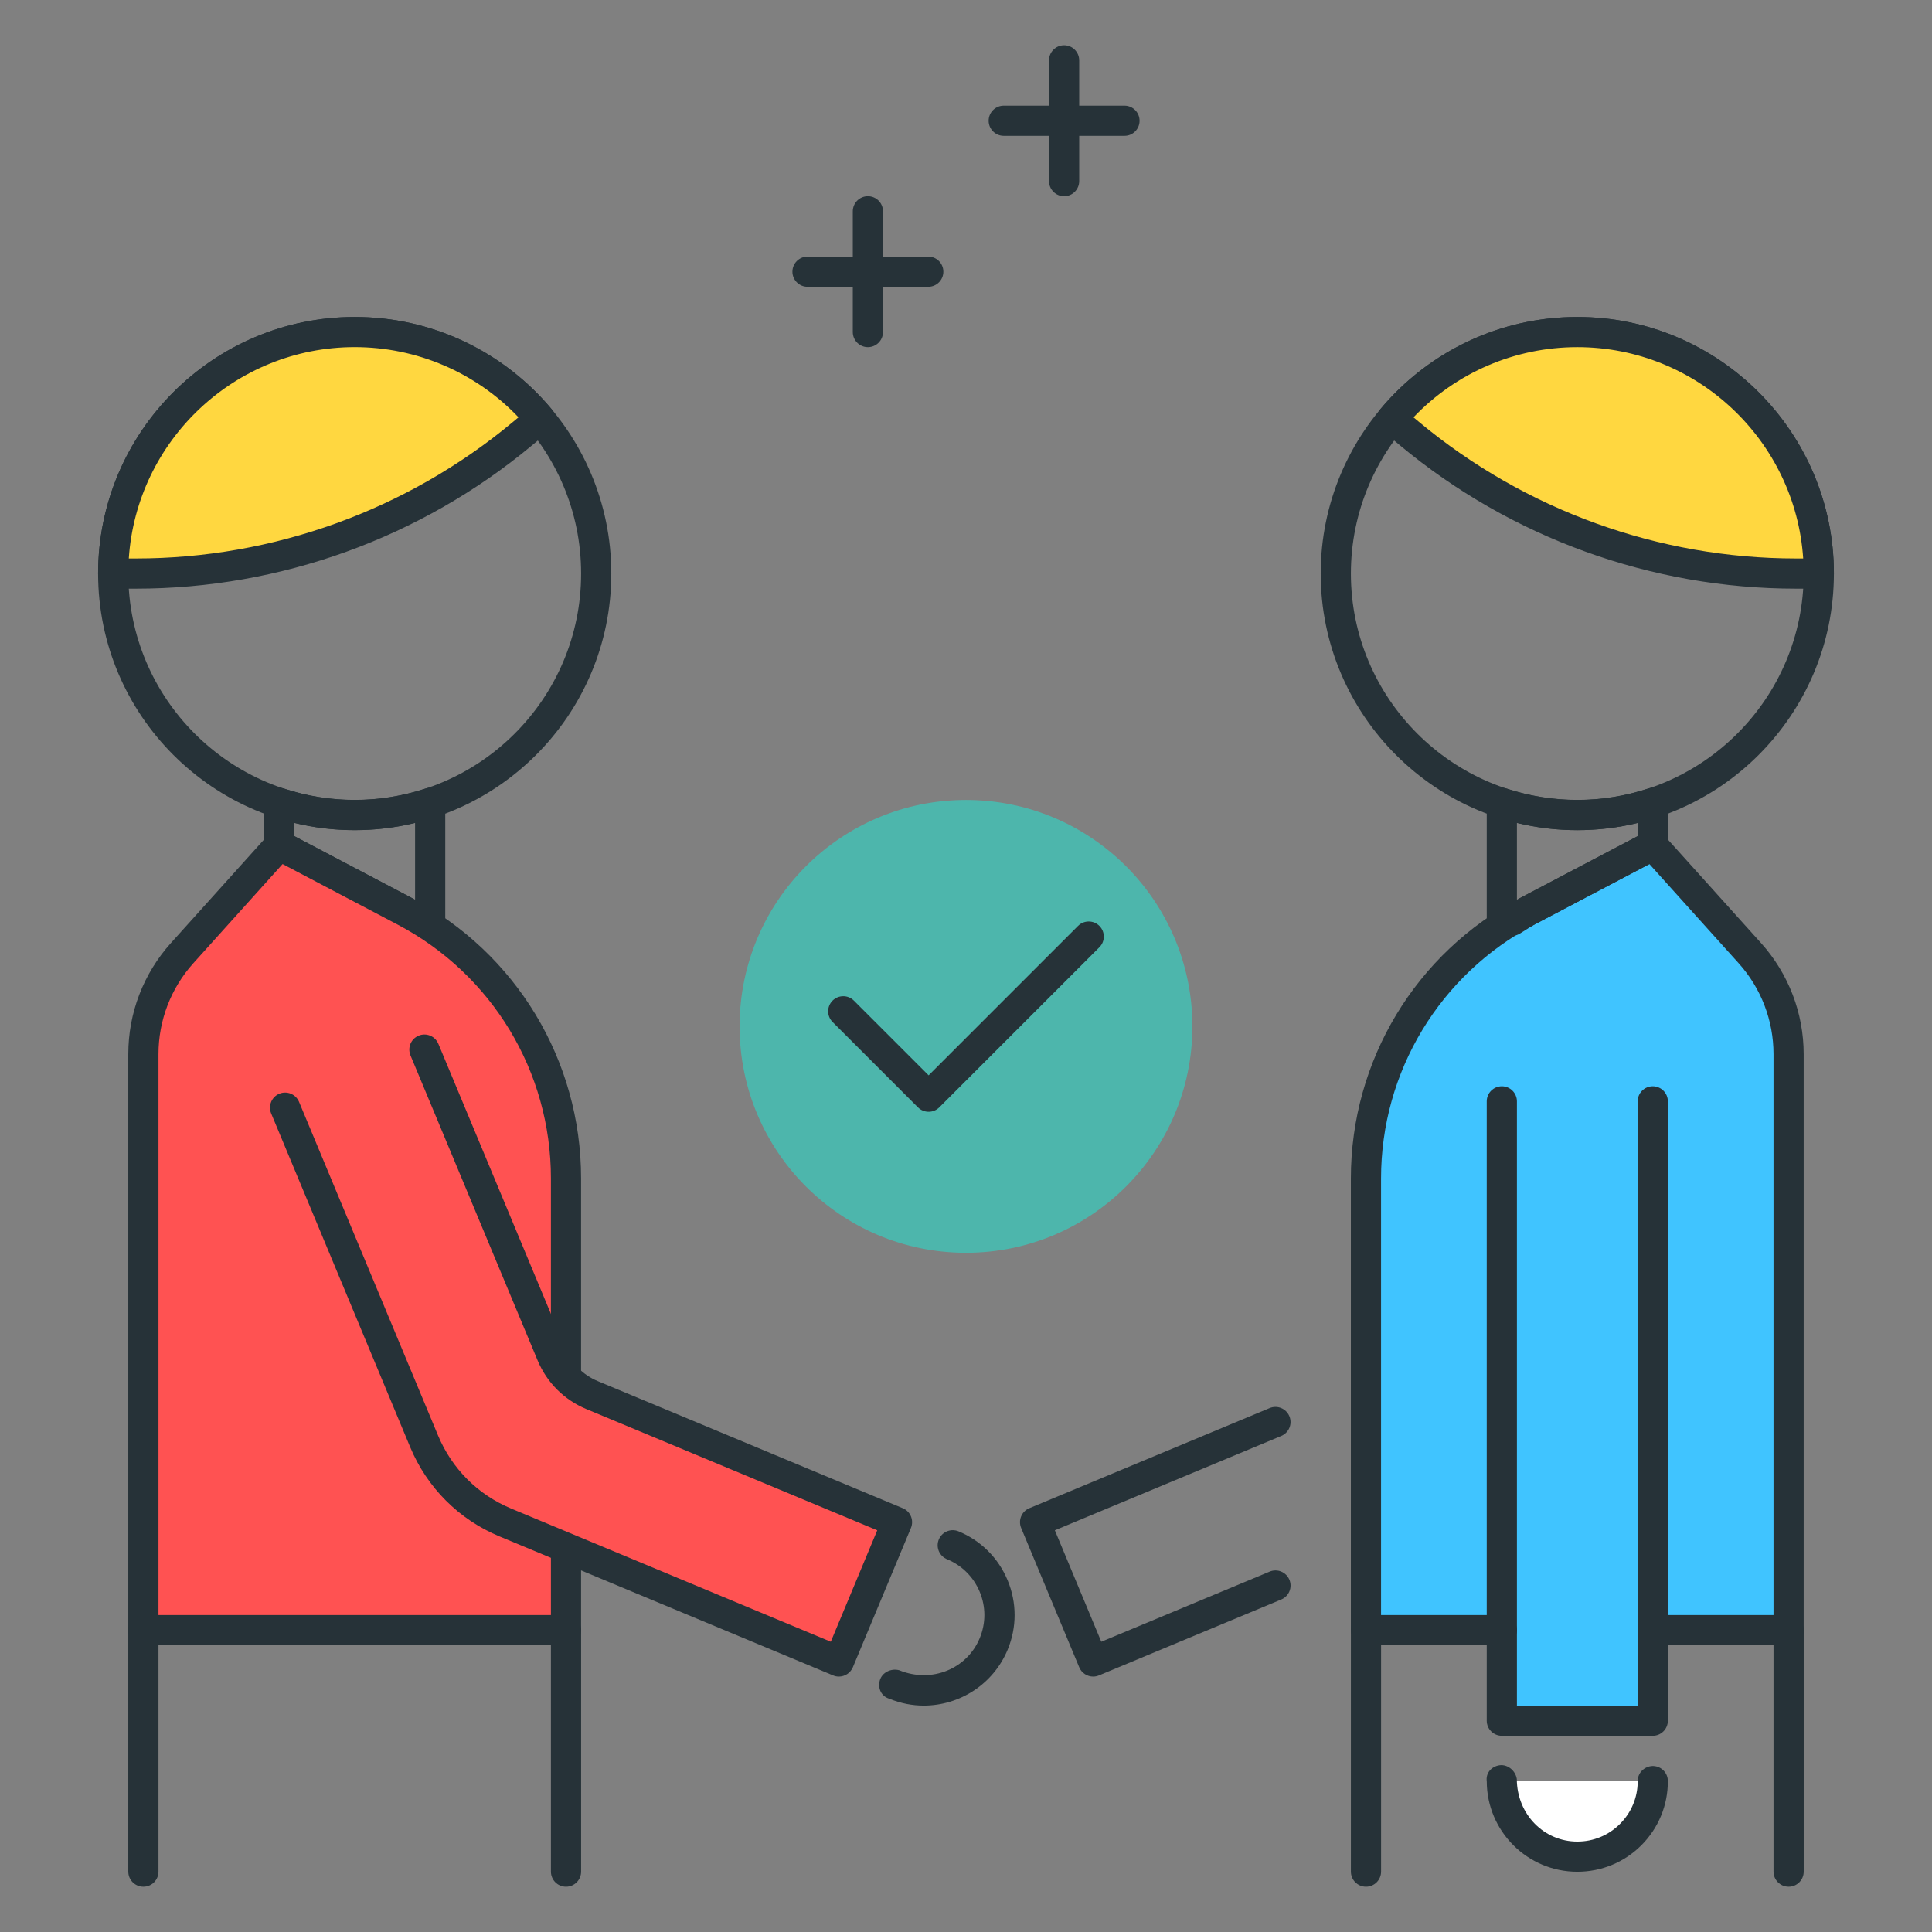<svg xmlns="http://www.w3.org/2000/svg" xmlns:xlink="http://www.w3.org/1999/xlink" id="Icon_Set" x="0px" y="0px" viewBox="0 0 64 64" style="enable-background:new 0 0 64 64;" xml:space="preserve"><rect x="0" y="0" width="64" height="64" fill="#808080" stroke="none"/><style type="text/css">	.st0{fill:#40C4FF;}	.st1{fill:#263238;}	.st2{fill:#FFD740;}	.st3{fill:#FF5252;}	.st4{fill:#4DB6AC;}	.st5{fill:#FFFFFF;}	.st6{fill:#4FC3F7;}	.st7{fill:#37474F;}</style><g>	<g>		<path class="st0" d="M59.251,54V34.919c0-1.235-0.457-2.427-1.284-3.345L54.751,28l-4.157,2.188   c-3.286,1.729-5.343,5.136-5.343,8.849V54"></path>		<path class="st1" d="M59.25,54.5c-0.276,0-0.5-0.224-0.5-0.5V34.919c0-1.114-0.41-2.183-1.155-3.011l-2.957-3.285l-3.813,2.007   c-3.131,1.648-5.076,4.87-5.076,8.407V54c0,0.276-0.224,0.5-0.5,0.5s-0.5-0.224-0.5-0.5V39.038c0-3.91,2.149-7.471,5.61-9.292   l4.157-2.188c0.203-0.106,0.453-0.062,0.604,0.108l3.217,3.574c0.91,1.012,1.412,2.319,1.412,3.68V54   C59.75,54.276,59.527,54.5,59.25,54.5z"></path>	</g>	<g>		<path class="st1" d="M30.75,9.5h-4c-0.276,0-0.5-0.224-0.5-0.5s0.224-0.5,0.5-0.5h4c0.276,0,0.5,0.224,0.5,0.5   S31.027,9.5,30.75,9.5z"></path>	</g>	<g>		<path class="st1" d="M37.25,4.5h-4c-0.276,0-0.5-0.224-0.5-0.5s0.224-0.5,0.5-0.5h4c0.276,0,0.5,0.224,0.5,0.5   S37.527,4.5,37.25,4.5z"></path>	</g>	<g>		<path class="st1" d="M35.25,6.5c-0.276,0-0.5-0.224-0.5-0.5V2c0-0.276,0.224-0.5,0.5-0.5s0.5,0.224,0.5,0.5v4   C35.75,6.276,35.527,6.5,35.25,6.5z"></path>	</g>	<g>		<path class="st1" d="M28.75,11.5c-0.276,0-0.5-0.224-0.5-0.5V7c0-0.276,0.224-0.5,0.5-0.5s0.5,0.224,0.5,0.5v4   C29.25,11.276,29.027,11.5,28.75,11.5z"></path>	</g>	<g>		<path class="st1" d="M11.75,27.5c-4.687,0-8.5-3.813-8.5-8.5s3.813-8.5,8.5-8.5s8.5,3.813,8.5,8.5S16.438,27.5,11.75,27.5z    M11.75,11.5c-4.136,0-7.5,3.364-7.5,7.5s3.364,7.5,7.5,7.5s7.5-3.364,7.5-7.5S15.886,11.5,11.75,11.5z"></path>	</g>	<g>		<path class="st2" d="M17.297,14.374l0.596-0.496C16.426,12.12,14.22,11,11.75,11c-4.418,0-8,3.582-8,8h0.755   C9.179,19,13.705,17.363,17.297,14.374z"></path>		<path class="st1" d="M4.505,19.5H3.75c-0.276,0-0.5-0.224-0.5-0.5c0-4.687,3.813-8.5,8.5-8.5c2.526,0,4.905,1.115,6.527,3.058   c0.085,0.102,0.126,0.233,0.114,0.366c-0.012,0.132-0.076,0.254-0.178,0.339l-0.596,0.496l0,0   C13.942,17.816,9.286,19.5,4.505,19.5z M4.267,18.5h0.238c4.547,0,8.977-1.602,12.472-4.51l0.199-0.166   c-1.414-1.483-3.364-2.325-5.426-2.325C7.783,11.5,4.525,14.597,4.267,18.5z M17.297,14.375h0.01H17.297z"></path>	</g>	<g>		<path class="st1" d="M30.603,56.5c-0.38,0-0.767-0.073-1.139-0.227c-0.266-0.076-0.395-0.344-0.319-0.609   c0.076-0.266,0.379-0.408,0.643-0.335c1.077,0.441,2.247-0.046,2.667-1.064c0.205-0.494,0.205-1.038,0-1.532   c-0.202-0.485-0.577-0.864-1.059-1.071c-0.038-0.014-0.074-0.032-0.109-0.055l-0.003-0.002c-0.214-0.143-0.285-0.424-0.164-0.651   c0.121-0.228,0.395-0.324,0.632-0.227c0.742,0.306,1.319,0.882,1.627,1.623s0.308,1.557,0.001,2.298   C32.901,55.801,31.781,56.499,30.603,56.5z"></path>	</g>	<g>		<path class="st1" d="M14.25,31h-0.338c-0.091,0-0.181-0.025-0.259-0.072L13.453,30.8c-0.091-0.059-0.182-0.119-0.279-0.17   l-4.157-2.188C8.854,28.356,8.75,28.186,8.75,28v-1.404c0-0.16,0.077-0.311,0.207-0.405c0.129-0.095,0.297-0.119,0.449-0.07   c1.528,0.503,3.159,0.503,4.688,0c0.154-0.049,0.32-0.024,0.449,0.07c0.13,0.094,0.207,0.245,0.207,0.405V30.5   C14.75,30.776,14.527,31,14.25,31z M9.75,27.698l3.89,2.047c0.037,0.02,0.074,0.04,0.11,0.061v-2.548c-1.315,0.32-2.685,0.32-4,0   V27.698z"></path>	</g>	<g>		<path class="st3" d="M13.408,30.188L9.25,28l-3.216,3.574c-0.826,0.918-1.284,2.11-1.284,3.345V54h14V39.037   C18.75,35.325,16.693,31.917,13.408,30.188z"></path>		<path class="st1" d="M18.75,54.5h-14c-0.276,0-0.5-0.224-0.5-0.5V34.918c0-1.361,0.501-2.667,1.412-3.679l3.216-3.574   c0.152-0.17,0.401-0.215,0.604-0.108l4.157,2.188l0,0c3.46,1.821,5.61,5.382,5.61,9.292V54C19.25,54.276,19.027,54.5,18.75,54.5z    M5.25,53.5h13V39.037c0-3.538-1.945-6.759-5.076-8.407l-3.813-2.007l-2.956,3.285c-0.745,0.828-1.155,1.897-1.155,3.01V53.5z"></path>	</g>	<g>		<path class="st1" d="M52.25,27.5c-4.687,0-8.5-3.813-8.5-8.5s3.813-8.5,8.5-8.5s8.5,3.813,8.5,8.5S56.938,27.5,52.25,27.5z    M52.25,11.5c-4.136,0-7.5,3.364-7.5,7.5s3.364,7.5,7.5,7.5s7.5-3.364,7.5-7.5S56.386,11.5,52.25,11.5z"></path>	</g>	<g>		<path class="st2" d="M46.703,14.374l-0.596-0.496C47.575,12.12,49.781,11,52.251,11c4.418,0,8,3.582,8,8h-0.755   C54.822,19,50.296,17.363,46.703,14.374z"></path>		<path class="st1" d="M60.25,19.5h-0.755c-4.781,0-9.437-1.684-13.112-4.741l0,0l-0.596-0.496   c-0.102-0.085-0.166-0.207-0.178-0.339c-0.012-0.132,0.029-0.264,0.114-0.366c1.622-1.943,4-3.058,6.527-3.058   c4.687,0,8.5,3.813,8.5,8.5C60.75,19.276,60.527,19.5,60.25,19.5z M47.023,13.99c3.496,2.908,7.925,4.51,12.472,4.51h0.238   c-0.258-3.903-3.516-7-7.483-7c-2.062,0-4.012,0.841-5.426,2.325L47.023,13.99z"></path>	</g>	<g>		<path class="st1" d="M36.212,55.539c-0.196,0-0.381-0.116-0.461-0.308l-1.924-4.615c-0.051-0.123-0.051-0.26-0.001-0.383   c0.051-0.123,0.147-0.22,0.27-0.271l7.962-3.317c0.256-0.106,0.547,0.014,0.654,0.269s-0.014,0.548-0.269,0.654l-7.5,3.125   l1.539,3.692l5.577-2.323c0.256-0.107,0.547,0.014,0.654,0.269c0.106,0.255-0.014,0.548-0.269,0.654L36.405,55.5   C36.342,55.526,36.277,55.539,36.212,55.539z"></path>	</g>	<g>		<polyline class="st0" points="49.751,36.484 49.751,57 54.751,57 54.751,36.484   "></polyline>		<path class="st1" d="M54.75,57.5h-5c-0.276,0-0.5-0.224-0.5-0.5V36.484c0-0.276,0.224-0.5,0.5-0.5s0.5,0.224,0.5,0.5V56.5h4   V36.484c0-0.276,0.224-0.5,0.5-0.5s0.5,0.224,0.5,0.5V57C55.25,57.276,55.027,57.5,54.75,57.5z"></path>	</g>	<g>		<path class="st1" d="M50.088,31H49.75c-0.276,0-0.5-0.224-0.5-0.5v-3.904c0-0.16,0.077-0.311,0.207-0.405   c0.129-0.095,0.296-0.119,0.449-0.07c1.528,0.503,3.159,0.503,4.688,0c0.154-0.049,0.32-0.024,0.449,0.07   c0.13,0.094,0.207,0.245,0.207,0.405V28c0,0.186-0.103,0.356-0.267,0.442l-4.157,2.188c-0.097,0.051-0.188,0.111-0.278,0.17   l-0.201,0.127C50.269,30.975,50.18,31,50.088,31z M50.25,27.259v2.548c0.036-0.021,0.072-0.042,0.109-0.061l3.891-2.047v-0.439   C52.935,27.579,51.566,27.579,50.25,27.259z"></path>	</g>	<g>		<path class="st1" d="M45.25,62.5c-0.276,0-0.5-0.224-0.5-0.5v-8c0-0.276,0.224-0.5,0.5-0.5h4.5c0.276,0,0.5,0.224,0.5,0.5   s-0.224,0.5-0.5,0.5h-4V62C45.75,62.276,45.527,62.5,45.25,62.5z"></path>	</g>	<g>		<path class="st1" d="M59.25,62.5c-0.276,0-0.5-0.224-0.5-0.5v-7.5h-4c-0.276,0-0.5-0.224-0.5-0.5s0.224-0.5,0.5-0.5h4.5   c0.276,0,0.5,0.224,0.5,0.5v8C59.75,62.276,59.527,62.5,59.25,62.5z"></path>	</g>	<g>		<circle class="st4" cx="32" cy="34" r="7.5"></circle>	</g>	<g>		<path class="st1" d="M30.763,36.829c-0.128,0-0.256-0.049-0.354-0.146l-2.829-2.829c-0.195-0.195-0.195-0.512,0-0.707   s0.512-0.195,0.707,0l2.475,2.475l4.95-4.95c0.195-0.195,0.512-0.195,0.707,0s0.195,0.512,0,0.707l-5.303,5.303   C31.019,36.78,30.891,36.829,30.763,36.829z"></path>	</g>	<g>		<path class="st5" d="M54.75,59.004L54.751,59c0.002,1.382-1.118,2.504-2.5,2.504h0c-1.379,0-2.498-1.117-2.5-2.496l-0.001-0.004"></path>		<path class="st1" d="M52.251,62.004c-1.652,0-2.998-1.344-3-2.996c-0.039-0.273,0.153-0.493,0.427-0.532   c0.27-0.034,0.529,0.184,0.568,0.458c0.007,1.175,0.904,2.071,2.005,2.071c0.535,0,1.037-0.208,1.415-0.587   c0.372-0.373,0.58-0.866,0.585-1.392c-0.001-0.027,0-0.055,0.003-0.083l0-0.004c0.033-0.262,0.271-0.45,0.527-0.437   c0.263,0.016,0.469,0.234,0.469,0.499c0.001,0.802-0.311,1.557-0.877,2.125C53.807,61.691,53.053,62.004,52.251,62.004z"></path>	</g>	<g>		<path class="st3" d="M14.058,34.77l4.209,10.1c0.254,0.609,0.737,1.092,1.346,1.346l10.1,4.208l-1.924,4.615l-11.05-4.604   c-1.217-0.507-2.185-1.475-2.692-2.692l-4.604-11.05"></path>		<path class="st1" d="M27.789,55.539c-0.064,0-0.129-0.012-0.192-0.039l-11.049-4.604c-1.348-0.562-2.399-1.613-2.961-2.961   l-4.604-11.05c-0.106-0.255,0.014-0.548,0.269-0.654c0.256-0.106,0.547,0.015,0.654,0.269l4.604,11.05   c0.46,1.103,1.32,1.964,2.423,2.423l10.588,4.412l1.539-3.692l-9.638-4.016c-0.735-0.306-1.309-0.88-1.615-1.616l-4.209-10.099   c-0.106-0.255,0.014-0.548,0.269-0.654c0.254-0.106,0.547,0.014,0.654,0.269l4.209,10.1c0.204,0.491,0.586,0.873,1.077,1.077   l10.1,4.208c0.123,0.051,0.219,0.148,0.27,0.271c0.05,0.123,0.05,0.26-0.001,0.383l-1.924,4.615   C28.17,55.423,27.984,55.539,27.789,55.539z"></path>	</g>	<g>		<path class="st1" d="M4.75,62.5c-0.276,0-0.5-0.224-0.5-0.5v-8c0-0.276,0.224-0.5,0.5-0.5s0.5,0.224,0.5,0.5v8   C5.25,62.276,5.027,62.5,4.75,62.5z"></path>	</g>	<g>		<path class="st1" d="M18.75,62.5c-0.276,0-0.5-0.224-0.5-0.5v-8c0-0.276,0.224-0.5,0.5-0.5s0.5,0.224,0.5,0.5v8   C19.25,62.276,19.027,62.5,18.75,62.5z"></path>	</g></g></svg>
